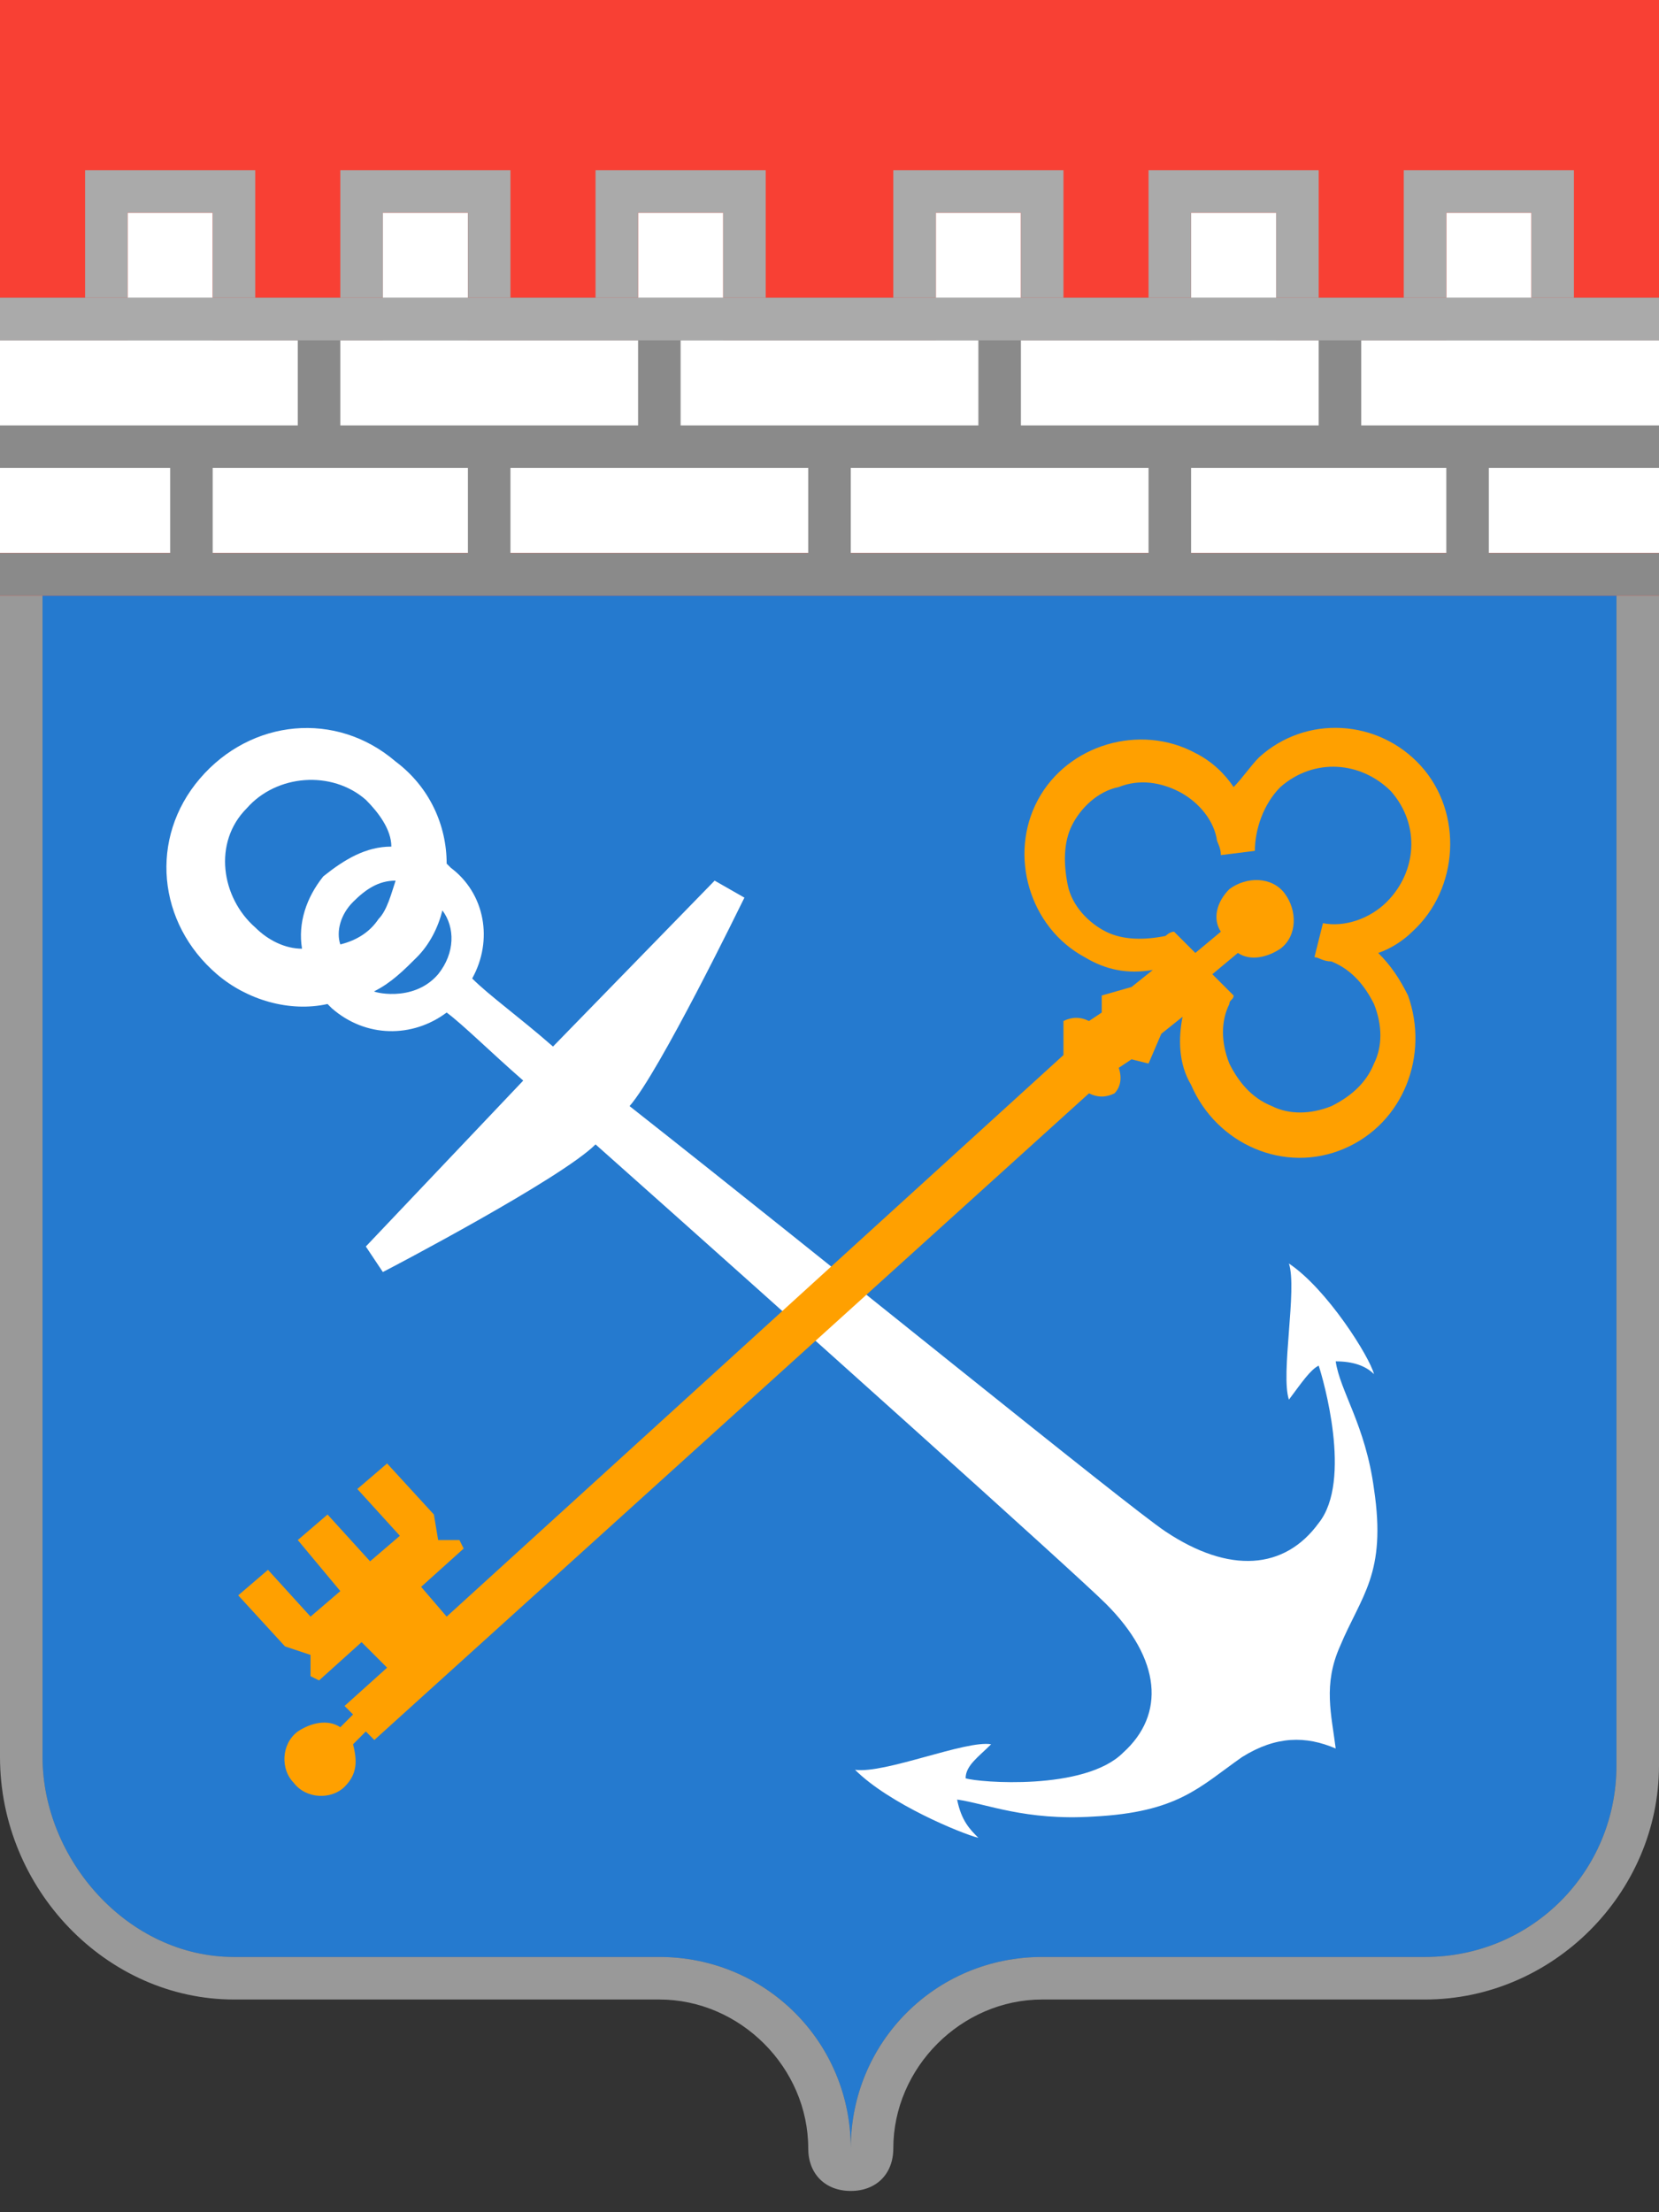 <?xml version="1.0" encoding="UTF-8"?> <svg xmlns="http://www.w3.org/2000/svg" xmlns:xlink="http://www.w3.org/1999/xlink" width="39px" height="52px" viewBox="0 0 39 52" version="1.1"><rect x="0" y="0" width="39" height="52" fill="#333333" stroke="none"/><title>icon/logo-main</title><desc>Created with Sketch.</desc><defs></defs><g id="Symbols" stroke="none" stroke-width="1" fill="none" fill-rule="evenodd"><g id="icon/logo-main"><g id="logo"><g id="Group" transform="translate(0, 10)"><path d="M33.5,36 C36,36 38,34 38,31.5 L38,1 L1,1 L1,31.3 C1,33.7 3,36 5.5,36 L15.5,36 C18,36 20,38 20,40.5 C20,38 22,36 24.5,36 L33.5,36 L33.5,36 Z" id="Shape" fill="#257ACF"></path><g opacity="0.5" id="Shape" fill="#FFFFFF"><path d="M38,1 L38,31.5 C38,34 36,36 33.5,36 L24.5,36 C22,36 20,38 20,40.5 C20,38 18,36 15.5,36 L5.5,36 C3,36 1,33.7 1,31.3 L1,1 L38,1 L38,1 Z M38,0 L1,0 C0.4,0 0,0.4 0,1 L0,31.3 C0,34.4 2.5,37 5.5,37 L15.5,37 C17.4,37 19,38.6 19,40.5 C19,41.1 19.4,41.5 20,41.5 C20.6,41.5 21,41.1 21,40.5 C21,38.6 22.6,37 24.5,37 L33.5,37 C36.5,37 39,34.5 39,31.5 L39,1 C39,0.4 38.6,0 38,0 L38,0 L38,0 Z"></path></g></g><rect id="Rectangle-path" fill="#F84034" x="0" y="0" width="39" height="14"></rect><polygon id="Shape" fill="#FFFFFF" points="36 8 36 5 34 5 34 8 30 8 30 5 28 5 28 8 24 8 24 5 22 5 22 8 17 8 17 5 15 5 15 8 11 8 11 5 9 5 9 8 5 8 5 5 3 5 3 8 0 8 0 13 39 13 39 8"></polygon><path d="M31.5,38.7 C32,37.5 32.6,37 32.3,35 C32.1,33.5 31.5,32.7 31.4,32 C31.8,32 32.1,32.1 32.3,32.3 C32.2,31.9 31.2,30.3 30.3,29.7 C30.5,30.3 30.1,32.3 30.3,32.9 C30.6,32.5 30.8,32.2 31,32.1 C31.1,32.4 31.8,34.8 31,35.8 C30.2,36.9 28.9,37 27.4,36 C26.5,35.4 19.5,29.7 14.8,26 C15.5,25.2 17.4,21.3 17.5,21.1 L16.8,20.7 L13,24.6 C12.2,23.9 11.5,23.4 11.1,23 C11.6,22.1 11.4,21 10.6,20.4 L10.5,20.3 C10.5,19.4 10.1,18.5 9.3,17.9 C7.9,16.7 5.9,16.9 4.7,18.3 C3.5,19.7 3.7,21.7 5.1,22.9 C5.8,23.5 6.8,23.8 7.7,23.6 L7.7,23.6 L7.8,23.7 C8.6,24.4 9.7,24.4 10.5,23.8 C10.9,24.1 11.5,24.7 12.3,25.4 L8.6,29.3 L9,29.9 C9.2,29.8 13.2,27.7 14,26.9 C18.5,30.9 25.3,37 26,37.7 C27.3,39 27.4,40.3 26.4,41.2 C25.5,42.1 23,41.9 22.7,41.8 C22.7,41.5 23,41.3 23.3,41 C22.7,40.9 20.8,41.7 20.1,41.6 C20.9,42.4 22.6,43.1 23,43.2 C22.8,43 22.6,42.8 22.5,42.3 C23.2,42.4 24.1,42.8 25.7,42.7 C27.7,42.6 28.2,42 29.2,41.3 C30,40.8 30.7,40.8 31.4,41.1 C31.3,40.3 31.1,39.6 31.5,38.7 L31.5,38.7 Z M7.6,20.6 C7.2,21.1 7,21.7 7.1,22.3 C6.7,22.3 6.3,22.1 6,21.8 C5.2,21.1 5,19.8 5.8,19 C6.5,18.2 7.8,18.1 8.6,18.8 C8.9,19.1 9.2,19.5 9.2,19.9 C8.6,19.9 8.1,20.2 7.6,20.6 L7.6,20.6 Z M8.3,21.2 C8.6,20.9 8.9,20.7 9.3,20.7 C9.2,21 9.1,21.4 8.9,21.6 C8.7,21.9 8.4,22.1 8,22.2 C7.9,21.9 8,21.5 8.3,21.2 L8.3,21.2 Z M10.3,22.9 C9.7,23.6 8.7,23.3 8.8,23.3 C9.2,23.1 9.5,22.8 9.8,22.5 C10.1,22.2 10.3,21.8 10.4,21.4 C10.7,21.8 10.7,22.4 10.3,22.9 L10.3,22.9 Z" id="Shape" fill="#FFFFFF"></path><path d="M2,7 L0,7 L0,8 L7,8 L7,10 L0,10 L0,11 L4,11 L4,13 L0,13 L0,14 L39,14 L39,13 L35,13 L35,11 L39,11 L39,10 L32,10 L32,8 L39,8 L39,7 L37,7 L2,7 Z M8,7 L6,7 L8,7 Z M14,7 L12,7 L14,7 Z M21,7 L18,7 L21,7 Z M27,7 L25,7 L27,7 Z M33,7 L31,7 L33,7 Z M36,7 L34,7 L36,7 Z M5,7 L3,7 L5,7 Z M30,7 L28,7 L30,7 Z M31,8 L31,10 L24,10 L24,8 L31,8 L31,8 Z M24,7 L22,7 L24,7 Z M23,8 L23,10 L16,10 L16,8 L23,8 L23,8 Z M17,7 L15,7 L17,7 Z M11,7 L9,7 L11,7 Z M8,8 L15,8 L15,10 L8,10 L8,8 L8,8 Z M11,13 L5,13 L5,11 L11,11 L11,13 L11,13 Z M19,13 L12,13 L12,11 L19,11 L19,13 L19,13 Z M27,13 L20,13 L20,11 L27,11 L27,13 L27,13 Z M34,11 L34,13 L28,13 L28,11 L34,11 L34,11 Z" id="Shape" fill="#8A8A8A"></path><path d="M33.4,18 C32.4,16.9 30.7,16.8 29.6,17.8 C29.4,18 29.2,18.3 29,18.5 C28.8,18.2 28.5,17.9 28.1,17.7 C26.8,17 25.1,17.5 24.4,18.8 C23.7,20.1 24.2,21.8 25.5,22.5 C26,22.8 26.5,22.9 27.1,22.8 L26.6,23.2 L25.9,23.4 L25.9,23.8 L25.6,24 C25.4,23.9 25.2,23.9 25,24 L25,24.8 L10.5,38 L9.9,37.3 L10.9,36.4 L10.8,36.2 L10.3,36.2 L10.2,35.6 L9.1,34.4 L8.4,35 L9.4,36.1 L8.7,36.7 L7.7,35.6 L7,36.2 L8,37.4 L7.3,38 L6.3,36.9 L5.6,37.5 L6.7,38.7 L7.3,38.9 L7.3,39.4 L7.5,39.5 L8.5,38.6 L9.1,39.2 L8.1,40.1 L8.3,40.3 L8,40.6 C7.7,40.4 7.3,40.5 7,40.7 C6.6,41 6.6,41.6 6.9,41.9 C7.2,42.3 7.8,42.3 8.1,42 C8.4,41.7 8.4,41.4 8.3,41 L8.6,40.7 L8.8,40.9 L25.6,25.7 C25.8,25.8 26,25.8 26.2,25.7 C26.3,25.6 26.4,25.4 26.3,25.1 L26.6,24.9 L27,25 L27.3,24.3 L27.8,23.9 C27.7,24.4 27.7,25 28,25.5 C28.6,26.9 30.2,27.6 31.6,27 C33,26.4 33.6,24.8 33.1,23.4 C32.9,23 32.7,22.7 32.4,22.4 C32.7,22.3 33,22.1 33.2,21.9 C34.3,20.9 34.4,19.1 33.4,18 L33.4,18 Z M31.1,21.7 L30.9,22.5 C31,22.5 31.1,22.6 31.3,22.6 C31.8,22.8 32.1,23.2 32.3,23.6 C32.5,24.1 32.5,24.6 32.3,25 C32.1,25.5 31.7,25.8 31.3,26 C30.8,26.2 30.3,26.2 29.9,26 C29.4,25.8 29.1,25.4 28.9,25 C28.7,24.5 28.7,24 28.9,23.6 C28.9,23.5 29,23.5 29,23.4 L28.5,22.9 L29.1,22.4 C29.4,22.6 29.8,22.5 30.1,22.3 C30.5,22 30.5,21.4 30.2,21 C29.9,20.6 29.3,20.6 28.9,20.9 C28.6,21.2 28.5,21.6 28.7,21.9 L28.1,22.4 L27.6,21.9 C27.5,21.9 27.4,22 27.4,22 C26.9,22.1 26.4,22.1 26,21.9 C25.6,21.7 25.2,21.3 25.1,20.8 C25,20.3 25,19.8 25.2,19.4 C25.4,19 25.8,18.6 26.3,18.5 C26.8,18.3 27.3,18.4 27.7,18.6 C28.1,18.8 28.5,19.2 28.6,19.7 C28.6,19.8 28.7,19.9 28.7,20.1 L29.5,20 C29.5,19.5 29.7,18.9 30.1,18.5 C30.9,17.8 32,17.9 32.7,18.6 C33.4,19.4 33.3,20.5 32.6,21.2 C32.2,21.6 31.6,21.8 31.1,21.7 L31.1,21.7 Z" id="Shape" fill="#FFA000"></path><polygon id="Shape" fill="#AAAAAA" points="6 7 6 4 5 4 3 4 2 4 2 7 3 7 3 5 5 5 5 7"></polygon><polygon id="Shape" fill="#AAAAAA" points="12 7 12 4 11 4 9 4 8 4 8 7 9 7 9 5 11 5 11 7"></polygon><polygon id="Shape" fill="#AAAAAA" points="18 7 18 4 17 4 15 4 14 4 14 7 15 7 15 5 17 5 17 7"></polygon><polygon id="Shape" fill="#AAAAAA" points="25 7 25 4 24 4 22 4 21 4 21 7 22 7 22 5 24 5 24 7"></polygon><polygon id="Shape" fill="#AAAAAA" points="31 7 31 4 30 4 28 4 27 4 27 7 28 7 28 5 30 5 30 7"></polygon><polygon id="Shape" fill="#AAAAAA" points="37 7 37 4 36 4 34 4 33 4 33 7 34 7 34 5 36 5 36 7"></polygon><rect id="Rectangle-path" fill="#AAAAAA" x="0" y="7" width="39" height="1"></rect></g></g></g></svg> 